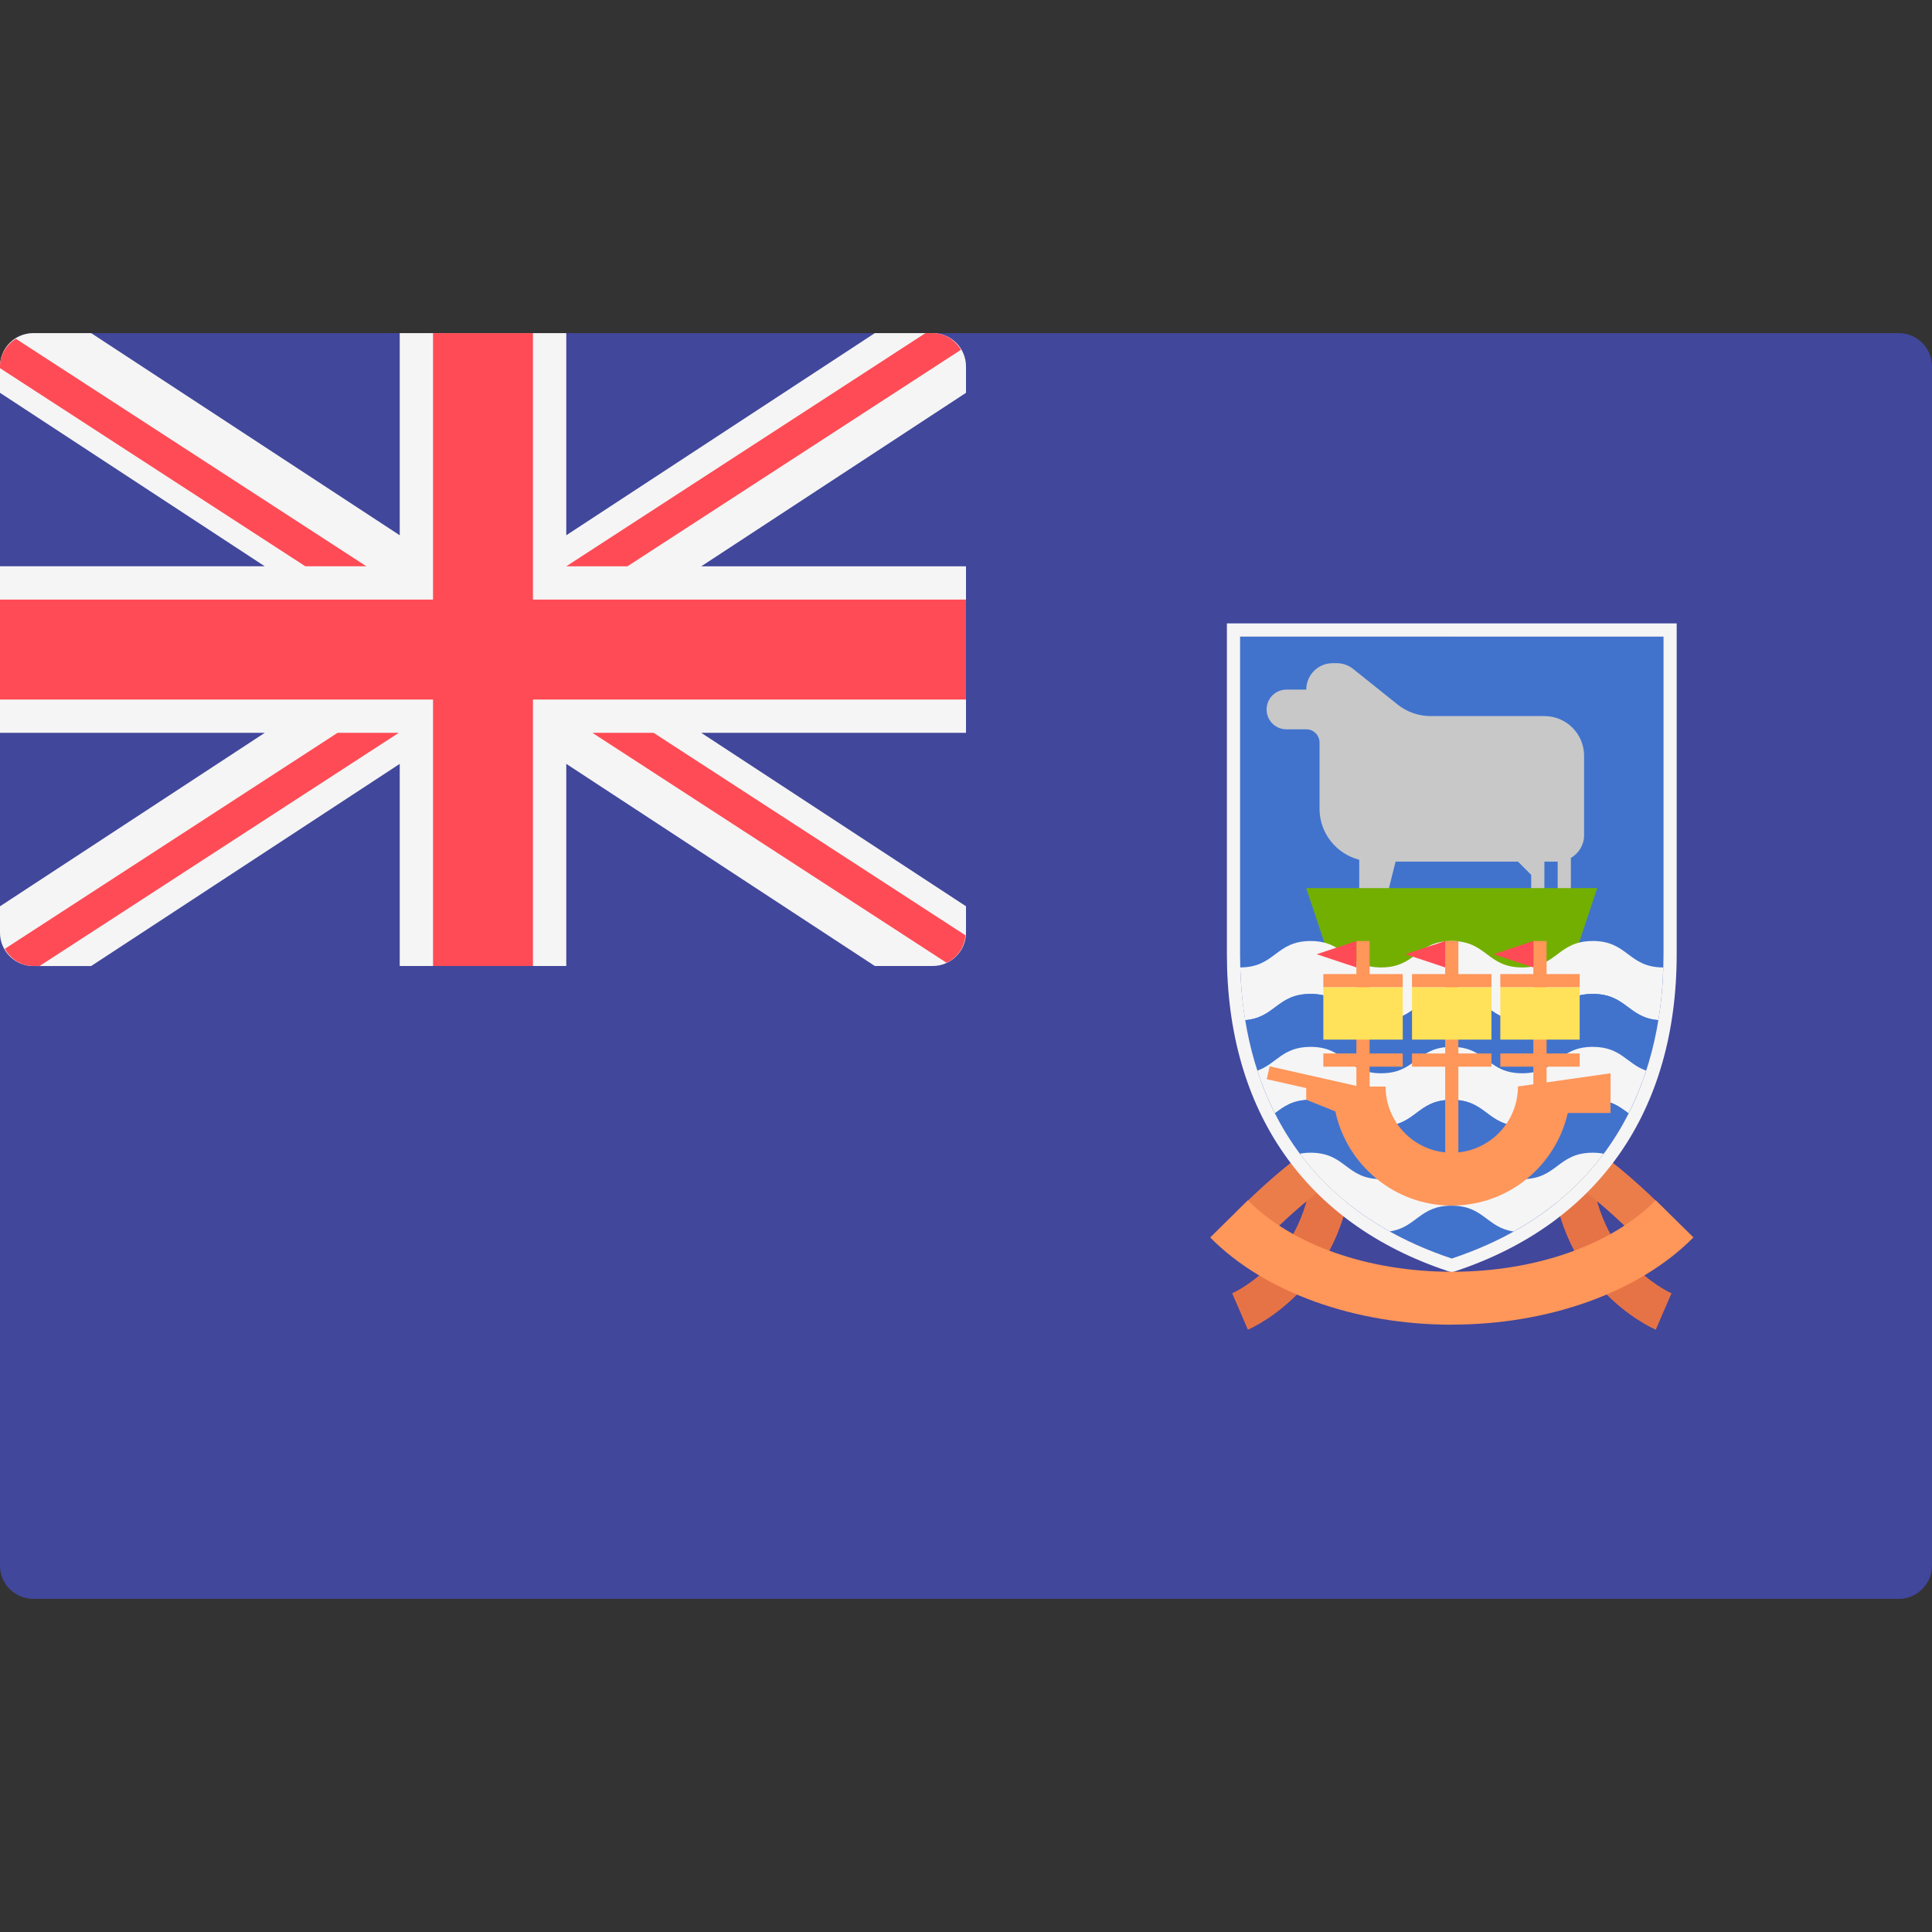 <svg xmlns="http://www.w3.org/2000/svg" viewBox="0 0 512.001 512.001" enable-background="new 0 0 512.001 512.001"><rect x="0" y="0" width="512.001" height="512.001" fill="#333333" stroke="none"/><path fill="#41479B" d="M503.17 423.72H8.83c-4.88 0-8.83-3.95-8.83-8.82V97.1c0-4.87 3.95-8.82 8.83-8.82h494.34c4.88 0 8.83 3.95 8.83 8.82v317.8c0 4.87-3.95 8.82-8.83 8.82z"/><path fill="#F5F5F5" d="M247.17 88.28h-15.33l-81.77 53.57V88.28h-44.14v53.57L24.16 88.28H8.83C3.95 88.28 0 92.23 0 97.1v7l70.16 45.97H0v44.14h70.16L0 240.18v7c0 4.88 3.95 8.83 8.83 8.83h15.33l81.77-53.57V256h44.14v-53.57L231.84 256h15.33c4.88 0 8.83-3.95 8.83-8.83v-7l-70.16-45.96H256v-44.13h-70.16L256 104.1v-7c0-4.87-3.95-8.82-8.83-8.82z"/><g fill="#FF4B55"><path d="M256 158.9H141.24V88.28h-26.48v70.62H0v26.48h114.76V256h26.48v-70.62H256zM97.1 150.07L4.2 89.77C1.75 91.33 0 93.97 0 97.1v.46l80.9 52.5h16.2zM166.28 150.07l88.38-57.37c-1.54-2.6-4.25-4.42-7.5-4.42h-1.9l-95.2 61.8h16.22zM89.47 194.2l-88.2 57.26C2.8 254.12 5.54 256 8.83 256h1.66l95.2-61.8H89.46zM255.86 247.87L173.2 194.2h-16.22l93.87 60.94c2.82-1.3 4.74-4.04 5-7.27z"/></g><path fill="#E67346" d="M330.7 352.4l-4.14-9.68 2.07 4.84-2.1-4.83c.88-.38 21.4-9.74 21.4-37.25h10.5c0 34.63-26.6 46.42-27.72 46.9z"/><path fill="#EB7D4B" d="M334.82 328.87l-7.44-7.44c14.22-14.22 21.6-18.12 22.4-18.52l4.7 9.42-2.34-4.7 2.4 4.68c-.08.04-6.74 3.58-19.72 16.57z"/><path fill="#E67346" d="M438.8 352.4l4.14-9.68-2.07 4.84 2.1-4.83c-.88-.38-21.4-9.74-21.4-37.25h-10.5c0 34.63 26.6 46.42 27.73 46.9z"/><path fill="#EB7D4B" d="M434.68 328.87l7.44-7.44c-14.22-14.22-21.6-18.12-22.4-18.52l-4.7 9.42 2.34-4.7-2.4 4.68c.08.04 6.74 3.58 19.72 16.57z"/><path fill="#4173CD" d="M384.74 168.73h-56.1s0 66.63 0 84.16 3.5 63.1 56.1 80.63c52.6-17.53 56.1-63.1 56.1-80.64s0-84.17 0-84.17h-56.1z"/><path fill="#C8C8C8" d="M409.28 189.77h-30.14c-3.2 0-6.28-1.08-8.77-3.07l-11.77-9.42c-1.24-1-2.78-1.53-4.38-1.53h-1.04c-3.88 0-7 3.13-7 7h-5.27c-2.9 0-5.25 2.36-5.25 5.27s2.35 5.26 5.26 5.26h5.27c1.93 0 3.5 1.57 3.5 3.5v17.54c0 6.52 4.48 11.96 10.52 13.52v11.02h7l2.63-10.52h32.44l3.5 3.5v7.02h3.5v-10.52h3.52v10.52h3.5v-11.5c2.08-1.2 3.5-3.44 3.5-6.03V200.3c0-5.82-4.7-10.53-10.52-10.53z"/><path fill="#73AF00" d="M346.17 235.35l7 21.04h63.12l7-21.04z"/><path fill="#F5F5F5" d="M422.1 249.38c-9.36 0-9.36 7-18.7 7-9.35 0-9.35-7-18.7-7-9.34 0-9.34 7-18.68 7-9.35 0-9.35-7-18.7-7-9.33 0-9.35 6.98-18.64 7 .12 3.9.45 8.7 1.3 13.97 8-.65 8.48-6.95 17.34-6.95 9.35 0 9.35 7.02 18.7 7.02 9.34 0 9.34-7.02 18.7-7.02s9.33 7.02 18.68 7.02c9.34 0 9.34-7.02 18.7-7.02 8.88 0 9.35 6.3 17.38 6.95.86-5.28 1.2-10.05 1.3-13.96-9.32-.03-9.34-7.02-18.7-7.02z"/><path fill="#4173CD" d="M422.1 263.4c-9.36 0-9.36 7.02-18.7 7.02-9.35 0-9.35-7.02-18.7-7.02-9.34 0-9.34 7.02-18.68 7.02-9.35 0-9.35-7.02-18.7-7.02-8.86 0-9.34 6.3-17.33 6.95.68 4.2 1.7 8.72 3.22 13.37 5.1-1.8 6.6-6.3 14.1-6.3 9.35 0 9.35 7.02 18.7 7.02 9.34 0 9.34-7 18.68-7s9.35 7 18.7 7c9.34 0 9.34-7 18.7-7 7.5 0 9 4.5 14.15 6.3 1.5-4.66 2.54-9.18 3.23-13.4-8.03-.63-8.5-6.94-17.4-6.94z"/><path fill="#F5F5F5" d="M422.1 277.43c-9.36 0-9.36 7-18.7 7-9.35 0-9.35-7-18.7-7-9.34 0-9.34 7-18.68 7-9.35 0-9.35-7-18.7-7-7.5 0-9 4.5-14.1 6.3 1.2 3.7 2.74 7.52 4.65 11.3 2.37-1.77 4.7-3.57 9.45-3.57 9.35 0 9.35 7 18.7 7 9.34 0 9.34-7 18.68-7s9.35 7 18.7 7c9.34 0 9.34-7 18.7-7 4.76 0 7.1 1.8 9.48 3.6 1.92-3.8 3.46-7.6 4.67-11.33-5.15-1.78-6.63-6.3-14.16-6.3z"/><path fill="#4173CD" d="M422.1 291.46c-9.36 0-9.36 7-18.7 7-9.35 0-9.35-7-18.7-7-9.34 0-9.34 7-18.68 7-9.35 0-9.35-7-18.7-7-4.74 0-7.08 1.8-9.45 3.58 1.83 3.6 4 7.2 6.62 10.7.83-.16 1.76-.26 2.82-.26 9.35 0 9.35 7 18.7 7 9.34 0 9.34-7 18.68-7s9.35 7 18.7 7c9.34 0 9.34-7 18.7-7 1.07 0 2.02.1 2.88.27 2.6-3.5 4.78-7.08 6.6-10.7-2.38-1.78-4.72-3.6-9.5-3.6z"/><path fill="#F5F5F5" d="M424.98 305.75c-.86-.17-1.8-.27-2.9-.27-9.34 0-9.34 7-18.68 7-9.35 0-9.35-7-18.7-7-9.34 0-9.34 7-18.68 7-9.35 0-9.35-7-18.7-7-1.06 0-2 .1-2.83.26 5.67 7.63 13.38 14.78 23.8 20.6 7.1-1.05 7.9-6.83 16.4-6.83 8.52 0 9.3 5.82 16.44 6.85 10.44-5.82 18.15-12.97 23.84-20.6z"/><g fill="#FF965A"><path d="M382.98 249.38h3.5v59.6H383zM374.2 258.14h21.05v3.5H374.2zM374.2 279.18h21.05v3.5H374.2z"/></g><path fill="#FFE15A" d="M374.2 261.64h21.05v13.87H374.2z"/><path fill="#FF4B55" d="M382.98 249.38v7l-10.52-3.5z"/><g fill="#FF965A"><path d="M406.36 249.38h3.5v41.2h-3.5zM397.6 258.14h21.03v3.5H397.6zM397.6 279.18h21.03v3.5H397.6z"/></g><path fill="#FFE15A" d="M397.6 261.64h21.03v13.87H397.6z"/><path fill="#FF4B55" d="M406.36 249.38v7l-10.52-3.5z"/><g fill="#FF965A"><path d="M359.46 249.38h3.5v40.9h-3.5zM350.7 258.14h21.04v3.5H350.7zM350.7 279.18h21.04v3.5H350.7z"/></g><path fill="#FFE15A" d="M350.7 261.64h21.04v13.87H350.7z"/><path fill="#FF4B55" d="M359.46 249.38v7l-10.52-3.5z"/><path fill="#FF965A" d="M402.27 287.95c0 9.67-7.87 17.53-17.53 17.53s-17.54-7.86-17.54-17.53h-6.98l-23.75-5.36-.77 3.4 10.46 2.37v3.08l7.72 3.1c3.04 14.23 15.72 24.95 30.85 24.95 15 0 27.55-10.5 30.75-24.54h11.33v-10.52l-24.53 3.5z"/><path fill="#F5F5F5" d="M440.84 168.73s0 66.63 0 84.16-3.5 63.1-56.1 80.63c-52.6-17.53-56.1-63.1-56.1-80.64s0-84.17 0-84.17h112.2m3.5-3.5h-119.2v87.66c0 41.56 20.76 71.38 58.48 83.96l1.1.37 1.12-.37c37.73-12.58 58.5-42.4 58.5-83.97v-87.67z"/><path fill="#FF965A" d="M384.74 351.06c-25.8 0-49.75-8.64-64.03-23.12l10-9.85c11.7 11.85 31.9 18.94 54.04 18.94s42.33-7.1 54.03-18.95l10 9.84c-14.3 14.48-38.23 23.12-64.03 23.12z"/></svg>